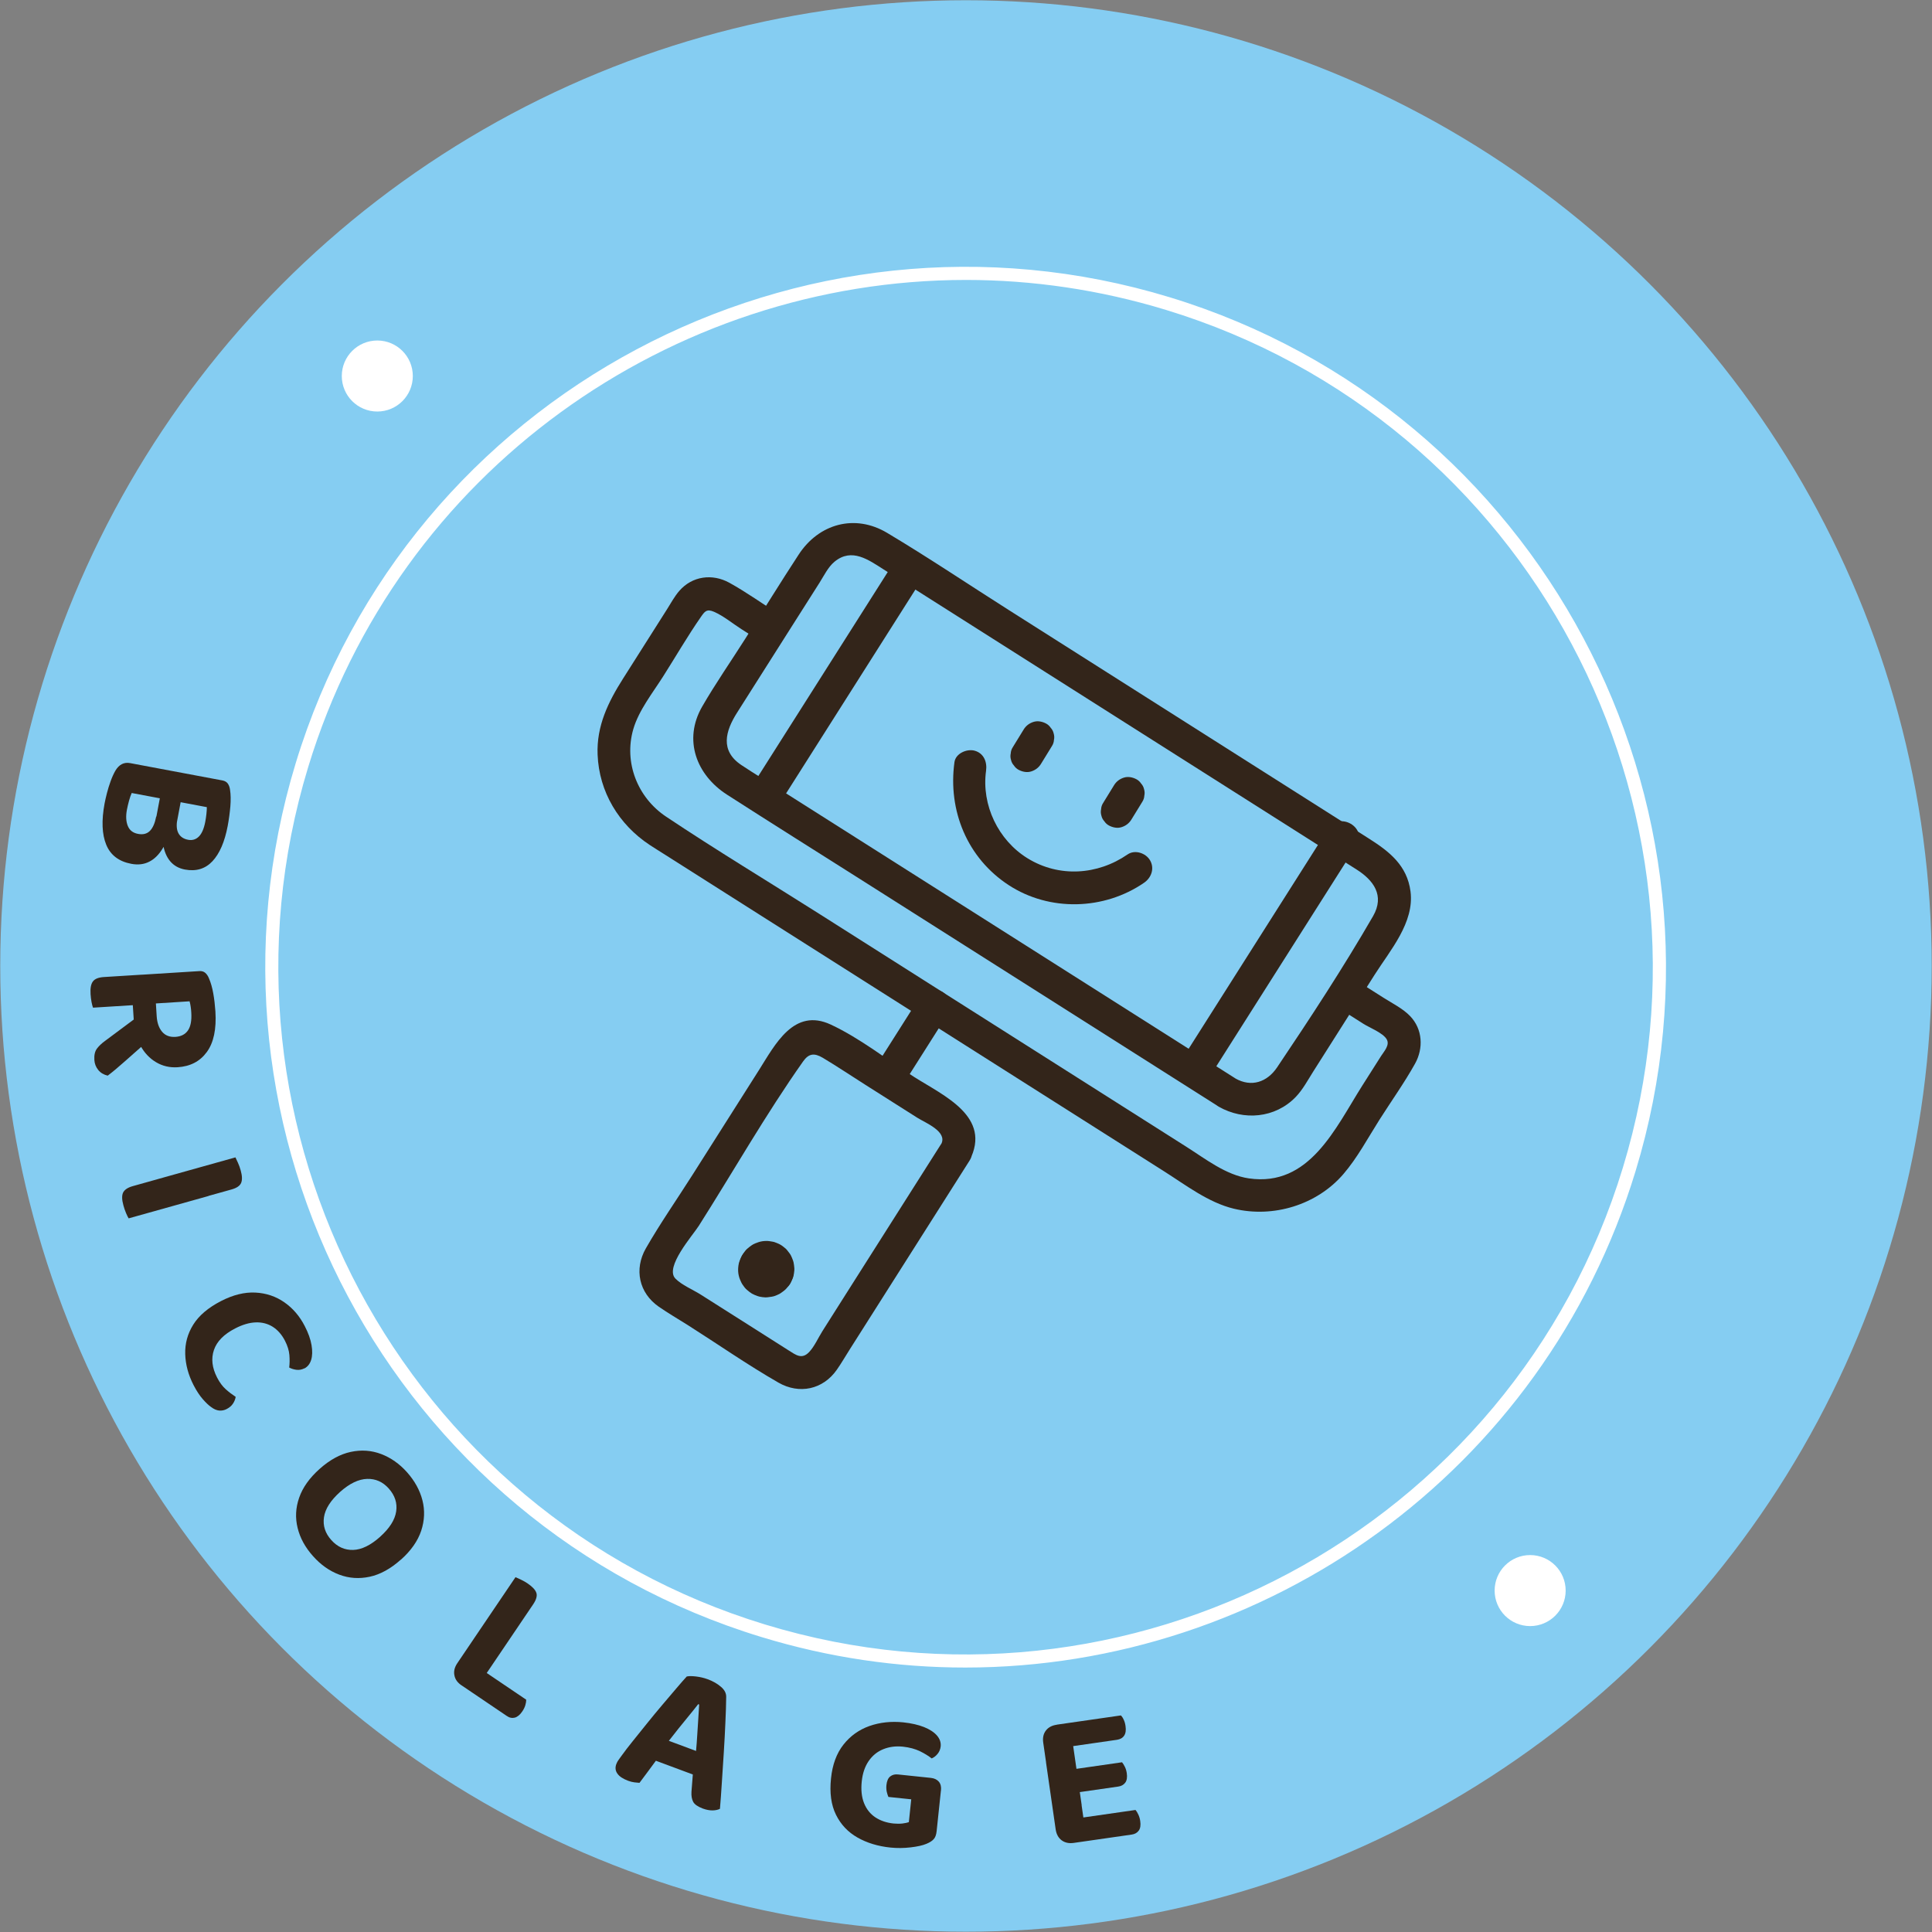<?xml version="1.0" encoding="UTF-8"?><svg id="Calque_2" xmlns="http://www.w3.org/2000/svg" viewBox="0 0 315.53 315.53"><rect x="0" y="0" width="315.53" height="315.53" fill="#808080" stroke="none"/><defs><style>.cls-1{fill:#85cdf2;}.cls-1,.cls-2,.cls-3{stroke-width:0px;}.cls-2{fill:#33251a;}.cls-3{fill:#fff;}</style></defs><g id="Calque_1-2"><circle class="cls-1" cx="157.76" cy="157.76" r="157.72"/><path class="cls-2" d="M25.54,133.36l2.54.87c-.33,1.75-.81,3.16-1.45,4.23-.64,1.08-1.39,1.84-2.26,2.27-.86.44-1.83.55-2.91.35-2.04-.38-3.41-1.42-4.11-3.12-.7-1.7-.79-3.95-.27-6.74.1-.5.22-1.07.39-1.71.16-.63.36-1.27.59-1.91.23-.64.49-1.22.78-1.73.61-1.02,1.41-1.43,2.42-1.24l15.07,2.83c.4.08.69.25.88.52.19.28.31.61.36,1.02.12.76.13,1.66.05,2.7-.09,1.04-.23,2.1-.43,3.17-.49,2.6-1.32,4.53-2.49,5.78-1.17,1.25-2.67,1.7-4.5,1.36-1.01-.19-1.82-.65-2.42-1.37-.6-.72-.99-1.68-1.16-2.88-.17-1.2-.1-2.59.2-4.19l2.15.18c-.19,1.01-.13,1.79.18,2.35.31.56.83.91,1.57,1.05.69.13,1.28-.05,1.76-.53.48-.48.83-1.29,1.04-2.4.08-.4.14-.82.19-1.27.05-.45.07-.82.07-1.13l-12.27-2.31c-.15.34-.3.76-.44,1.27-.14.51-.25.99-.34,1.45-.2,1.05-.15,1.94.14,2.65.29.72.85,1.16,1.69,1.31.8.15,1.44-.01,1.92-.49.48-.48.82-1.26,1.03-2.35ZM28.5,136.36l-3.4-.64,1.32-7.03,3.4.64-1.32,7.03Z"/><path class="cls-2" d="M23.2,159.18l.31,4.87-8.32.52c-.08-.19-.15-.49-.24-.92-.08-.42-.13-.86-.16-1.31-.06-.96.07-1.65.39-2.06.31-.42.9-.65,1.75-.71l6.27-.39ZM22.94,165.69l1.3,4.29c-.65.53-1.29,1.08-1.92,1.65-.63.56-1.24,1.1-1.83,1.62-.59.52-1.13.99-1.63,1.41-.5.42-.92.75-1.27,1.01-.65-.15-1.17-.46-1.55-.93-.38-.47-.59-1.01-.63-1.63-.05-.79.09-1.4.41-1.84.33-.44.77-.86,1.32-1.26l5.8-4.32ZM21.85,166.66l-.47-7.36,11.17-.7c.41-.03.73.07.98.29.25.22.45.52.6.9.3.69.53,1.5.7,2.45.17.94.28,1.93.35,2.95.18,2.88-.28,5.09-1.4,6.62-1.11,1.53-2.7,2.36-4.78,2.49-1.28.08-2.45-.19-3.51-.82-1.06-.63-1.91-1.53-2.55-2.7-.64-1.17-1.01-2.54-1.11-4.09ZM25.46,163.89l.13,2.08c.07,1.07.36,1.91.88,2.53.52.62,1.25.9,2.19.84.92-.06,1.6-.42,2.04-1.06.44-.65.62-1.61.54-2.9-.02-.36-.05-.69-.1-.99-.04-.3-.1-.58-.18-.86l-5.51.35Z"/><path class="cls-2" d="M32.74,190.63l1.31,4.7-13.04,3.65c-.11-.17-.25-.45-.42-.85-.17-.4-.31-.81-.43-1.25-.26-.93-.28-1.63-.06-2.1.23-.47.75-.83,1.57-1.06l11.06-3.1ZM28.12,196.98l-1.32-4.7,11.65-3.26c.1.19.24.49.42.9s.33.81.44,1.23c.25.88.27,1.57.07,2.04-.2.48-.73.84-1.6,1.08l-9.67,2.7Z"/><path class="cls-2" d="M49.72,223.47c-.44.22-.88.3-1.32.24-.44-.06-.83-.18-1.17-.37.08-.64.09-1.33.03-2.05-.06-.72-.3-1.5-.72-2.32-.52-1.01-1.19-1.77-2.01-2.29-.82-.51-1.75-.75-2.78-.71-1.04.04-2.16.37-3.35.99-1.83.94-2.98,2.11-3.46,3.51-.48,1.41-.31,2.9.51,4.5.42.82.9,1.46,1.43,1.93.53.47,1.07.88,1.61,1.23-.06.39-.21.76-.45,1.12-.24.36-.58.64-1.02.87-.38.2-.79.28-1.21.25-.43-.04-.88-.23-1.35-.59-.38-.26-.82-.68-1.33-1.26-.51-.58-1.02-1.34-1.51-2.29-.86-1.67-1.32-3.36-1.37-5.08-.05-1.72.38-3.32,1.31-4.81s2.44-2.77,4.53-3.85c1.98-1.02,3.85-1.48,5.62-1.39,1.76.09,3.34.62,4.73,1.59,1.39.97,2.5,2.26,3.33,3.88.58,1.12.95,2.16,1.11,3.11.16.95.14,1.75-.06,2.41-.2.65-.57,1.12-1.1,1.4Z"/><path class="cls-2" d="M65.45,254.73c-1.66,1.48-3.35,2.41-5.07,2.78-1.72.37-3.37.26-4.97-.34-1.6-.6-3.03-1.61-4.29-3.03-1.27-1.42-2.11-2.95-2.51-4.59-.41-1.64-.33-3.3.25-4.95.57-1.66,1.69-3.23,3.35-4.71,1.66-1.48,3.35-2.4,5.08-2.77,1.72-.37,3.38-.25,4.96.35,1.58.6,2.99,1.59,4.23,2.98,1.25,1.41,2.09,2.93,2.51,4.57s.35,3.3-.2,4.98c-.56,1.67-1.66,3.25-3.32,4.73ZM62.09,250.97c1.53-1.37,2.4-2.74,2.61-4.11.21-1.37-.2-2.63-1.21-3.76-.97-1.09-2.15-1.61-3.53-1.57-1.39.04-2.86.74-4.41,2.12-1.56,1.4-2.44,2.78-2.64,4.15-.2,1.37.2,2.61,1.2,3.72,1,1.12,2.19,1.65,3.57,1.61,1.38-.04,2.85-.76,4.42-2.16Z"/><path class="cls-2" d="M80.83,262.55l4.04,2.73-7.46,11.03-2.03-1.06c-.66-.44-1.05-.99-1.17-1.65-.13-.65.03-1.31.47-1.96l6.15-9.09ZM75.37,275.25l2.23-3.3,8.34,5.64c0,.26-.04.56-.14.89-.1.34-.26.67-.49,1.01-.38.57-.8.91-1.23,1.03-.44.11-.88.03-1.32-.28l-7.39-5ZM81.45,270.33l-4.04-2.73,6.78-10.02c.2.08.5.22.9.41.4.19.77.4,1.1.63.78.53,1.25,1.04,1.41,1.53s-.02,1.11-.52,1.86l-5.63,8.32Z"/><path class="cls-2" d="M114.21,278.39l-.18-.07c-.44.57-.94,1.19-1.5,1.87-.56.68-1.14,1.4-1.74,2.14-.6.75-1.18,1.49-1.76,2.24l-1.55,2.5c-.26.34-.52.69-.79,1.07s-.54.75-.81,1.1c-.27.36-.52.7-.76,1.02-.23.32-.46.63-.68.91-.24-.02-.52-.05-.83-.08-.31-.04-.65-.12-1.03-.26-.84-.32-1.43-.7-1.75-1.17-.33-.46-.39-.99-.17-1.57.09-.24.22-.48.39-.71.17-.23.36-.5.59-.81.43-.6.99-1.33,1.7-2.21s1.47-1.83,2.3-2.86c.83-1.03,1.66-2.04,2.5-3.03.84-.99,1.61-1.9,2.32-2.73.71-.83,1.27-1.48,1.7-1.94.35-.08.85-.08,1.52,0,.67.08,1.3.23,1.9.45.86.32,1.59.73,2.17,1.24.59.5.87,1.06.85,1.67-.01,1.21-.06,2.59-.13,4.15-.07,1.56-.15,3.19-.26,4.89-.11,1.69-.21,3.34-.32,4.93-.1,1.6-.2,3.02-.31,4.28-.31.16-.71.25-1.19.26-.48.01-1.02-.09-1.6-.3-.82-.31-1.35-.67-1.58-1.1-.23-.43-.32-.98-.28-1.64l.29-3.73.44-2.75c.09-.99.17-1.96.22-2.89.05-.94.11-1.83.17-2.66.06-.83.11-1.57.14-2.22ZM105.26,286.87l3.1-2.89,7.03,2.62-.72,3.77-9.41-3.5Z"/><path class="cls-2" d="M153.67,292.42l-.7,6.63c-.06.6-.22,1.04-.48,1.32-.26.29-.65.54-1.19.76-.61.26-1.47.45-2.58.58-1.11.13-2.21.14-3.29.03-2.04-.21-3.84-.76-5.39-1.64-1.55-.88-2.72-2.12-3.51-3.72-.79-1.6-1.06-3.58-.81-5.94.23-2.25.91-4.09,2.03-5.51,1.12-1.42,2.53-2.43,4.24-3.04,1.71-.6,3.55-.8,5.53-.6,1.32.14,2.45.4,3.39.77.94.38,1.64.84,2.11,1.38.47.55.67,1.13.61,1.77-.05.47-.22.88-.5,1.22-.28.35-.61.6-.97.75-.5-.39-1.13-.79-1.91-1.17s-1.71-.63-2.79-.75c-1.17-.12-2.24.02-3.22.42-.98.4-1.77,1.05-2.38,1.94-.61.89-.98,1.99-1.12,3.29-.15,1.4-.02,2.6.38,3.59s1.02,1.76,1.85,2.31c.84.55,1.82.88,2.95,1,.53.05,1.02.05,1.47,0,.45-.06.79-.13,1.04-.22l.39-3.73-3.73-.39c-.1-.23-.19-.51-.27-.85-.07-.34-.09-.7-.05-1.09.07-.66.27-1.13.61-1.4s.77-.39,1.28-.33l5.36.56c.57.06,1.01.27,1.31.62.3.36.41.83.35,1.43Z"/><path class="cls-2" d="M176.65,294.83l-4.7.68-1.57-10.89c-.12-.8.03-1.47.43-1.99.4-.52.99-.84,1.78-.95.44-.06.87-.09,1.27-.09s.7.02.9.03l1.9,13.21ZM170.84,287.82l4.7-.68,1.91,13.28c-.18.07-.47.16-.85.28-.38.12-.8.21-1.24.28-.78.11-1.44-.03-1.98-.43-.53-.4-.85-.99-.97-1.78l-1.58-10.96ZM173.13,285.48l-.55-3.81,10.48-1.51c.18.17.33.4.47.71.14.3.24.65.29,1.03.1.68.02,1.2-.23,1.57-.25.37-.64.59-1.17.67l-9.3,1.34ZM174.21,293l-.55-3.81,9.59-1.38c.16.19.31.44.46.74.15.3.25.64.31,1.02.1.68.02,1.2-.24,1.56-.26.36-.65.58-1.16.65l-8.42,1.21ZM175.36,300.97l-.55-3.84,10.64-1.53c.15.17.31.42.46.75s.26.67.31,1.06c.1.68.02,1.2-.24,1.56s-.65.58-1.16.65l-9.46,1.36Z"/><path class="cls-3" d="M157.64,272.34c-11.02,0-22.2-1.6-33.27-4.98-60.33-18.38-94.45-82.42-76.07-142.74,18.38-60.33,82.42-94.45,142.74-76.07,60.33,18.38,94.45,82.42,76.07,142.74-15.01,49.25-60.46,81.05-109.47,81.05ZM157.76,45.72c-48.1,0-92.69,31.19-107.42,79.53-18.04,59.2,15.45,122.04,74.64,140.07,59.2,18.04,122.04-15.45,140.07-74.64,18.04-59.2-15.45-122.04-74.64-140.07-10.86-3.31-21.85-4.89-32.65-4.89Z"/><circle class="cls-3" cx="61.62" cy="61.41" r="5.8"/><path class="cls-2" d="M201.74,176.11c-15.32-9.72-30.64-19.44-45.96-29.16-9.38-5.95-18.75-11.9-28.13-17.84-2.19-1.39-4.42-2.73-6.58-4.17-3.51-2.35-2.59-5.56-.7-8.54,3.02-4.76,6.04-9.51,9.05-14.27,1.48-2.33,2.96-4.66,4.44-6.99.71-1.12,1.39-2.55,2.44-3.41,2.83-2.33,5.58-.27,8.03,1.28,3.08,1.95,6.16,3.91,9.24,5.86,19.94,12.65,39.89,25.31,59.83,37.96,2.72,1.73,5.44,3.45,8.16,5.18s4.64,4.22,2.68,7.62c-4.84,8.38-10.26,16.65-15.66,24.68-1.62,2.41-4.19,3.32-6.84,1.81-2.99-1.71-5.69,2.91-2.7,4.62,4.08,2.33,9.23,1.88,12.57-1.58,1.15-1.19,1.98-2.76,2.86-4.15,3.34-5.27,6.68-10.53,10.02-15.8,2.56-4.03,6.53-8.55,5.87-13.63-.55-4.24-3.46-6.51-6.75-8.6-19.59-12.43-39.19-24.86-58.78-37.3-6.64-4.21-13.19-8.62-19.94-12.65-5.27-3.15-11.16-1.5-14.45,3.54-2.97,4.54-5.81,9.16-8.72,13.74-2.34,3.69-4.87,7.32-7.05,11.1-3.12,5.43-.93,11.16,4.06,14.37,7.25,4.66,14.56,9.24,21.83,13.85,19.11,12.12,38.22,24.25,57.33,36.37.38.24.77.49,1.15.73,2.91,1.85,5.6-2.78,2.7-4.62Z"/><path class="cls-2" d="M153.7,186.84c-5.09,8.03-10.19,16.06-15.28,24.08-1.37,2.16-2.74,4.31-4.1,6.47-.67,1.06-1.3,2.5-2.17,3.42-1.2,1.27-2.18.47-3.36-.27-2.14-1.36-4.28-2.72-6.42-4.08-2.65-1.68-5.3-3.36-7.95-5.04-1.24-.79-3.09-1.55-4.12-2.61-1.79-1.85,2.83-7.04,3.82-8.6,5.66-8.92,10.95-18.23,17.04-26.86.91-1.29,1.81-1.42,3.2-.6,2.35,1.4,4.63,2.94,6.94,4.4,2.83,1.8,5.66,3.59,8.5,5.39,1.32.84,4.97,2.25,3.92,4.3-1.57,3.05,3.04,5.76,4.62,2.7,3.68-7.15-4.15-10.55-9.01-13.63-4.43-2.81-8.86-6.34-13.63-8.57-6.06-2.83-9.12,3.28-11.74,7.41-3.62,5.71-7.24,11.42-10.86,17.12-2.53,3.99-5.27,7.91-7.62,12.01-1.95,3.41-1.13,7.28,2.11,9.53,1.53,1.06,3.15,2,4.72,2.99,4.92,3.12,9.76,6.5,14.81,9.4,3.41,1.96,7.28,1.15,9.55-2.1.75-1.07,1.41-2.22,2.11-3.32,6.52-10.28,13.04-20.56,19.57-30.84,1.85-2.91-2.78-5.6-4.62-2.7Z"/><path class="cls-2" d="M219.01,164.88c1.22.77,2.43,1.54,3.65,2.32.97.62,3.2,1.48,3.81,2.53.55.94-.4,1.93-.91,2.73-1.03,1.62-2.05,3.24-3.08,4.85-4.38,6.91-8.61,16.59-18.53,15.14-3.75-.55-7.07-3.18-10.21-5.17-5.35-3.4-10.7-6.79-16.06-10.19-14.65-9.29-29.29-18.59-43.94-27.88-8.31-5.27-16.77-10.37-24.96-15.84-4.66-3.11-6.93-8.85-5.35-14.29.9-3.08,3.16-5.91,4.86-8.59,2.06-3.24,4-6.6,6.19-9.75.62-.89.94-1.34,2.14-.82,1.57.68,3.09,1.96,4.53,2.87,1.14.72,2.28,1.45,3.42,2.17,2.91,1.85,5.6-2.78,2.7-4.62-2.7-1.71-5.34-3.61-8.14-5.16s-6.08-1.09-8.17,1.3c-.79.9-1.38,2.01-2.02,3.02-2.39,3.77-4.79,7.55-7.18,11.32-2.43,3.83-4.35,7.74-4.16,12.43.24,6.08,3.46,11.41,8.5,14.74.85.56,1.72,1.09,2.58,1.64,5.12,3.25,10.24,6.5,15.36,9.75,15.86,10.06,31.71,20.12,47.57,30.18,6.17,3.91,12.34,7.83,18.51,11.74,3.55,2.25,7.23,5.1,11.38,6.1,6.43,1.55,13.55-.6,17.89-5.64,2.29-2.66,4.02-5.92,5.89-8.87,1.93-3.04,4.06-6.02,5.82-9.17,1.4-2.51,1.25-5.63-.79-7.76-1.17-1.23-2.87-2.07-4.29-2.97s-2.87-1.82-4.3-2.73c-2.91-1.85-5.6,2.78-2.7,4.62h0Z"/><path class="cls-2" d="M150.17,162.91c-2.1,3.31-4.2,6.61-6.29,9.92-.29.46-.59.93-.88,1.39-.75,1.18-.29,3,.96,3.66,1.32.7,2.86.3,3.66-.96,2.1-3.31,4.2-6.61,6.29-9.92.29-.46.59-.93.88-1.39.75-1.18.29-3-.96-3.66-1.32-.7-2.86-.3-3.66.96h0Z"/><path class="cls-2" d="M124.47,206.88s-.07.1-.1.14l.42-.54c-.1.12-.21.23-.33.33l.54-.42c-.12.09-.25.17-.4.23l.64-.27c-.15.06-.31.11-.48.13l.71-.1c-.17.02-.33.02-.5,0l.71.1c-.17-.02-.33-.07-.49-.13l.64.27c-.15-.07-.29-.15-.42-.24l.54.42c-.12-.1-.23-.21-.33-.33l.42.54c-.09-.12-.17-.25-.23-.4l.27.64c-.06-.15-.11-.31-.13-.48l.1.71c-.02-.17-.02-.33,0-.5l-.1.71c.02-.17.07-.33.13-.49l-.27.64c.07-.15.15-.29.24-.42l-.42.54c.1-.12.21-.23.33-.33l-.54.42c.12-.09.25-.17.4-.23l-.64.27c.15-.06.31-.11.48-.13l-.71.1c.17-.02.33-.02.5,0l-.71-.1c.17.02.33.07.49.13l-.64-.27c.15.07.29.15.42.24l-.54-.42c.12.1.23.21.33.33l-.42-.54c.09.12.17.25.23.4l-.27-.64c.06.15.11.31.13.48l-.1-.71c.02.17.02.33,0,.5l.1-.71c-.02.17-.07.33-.13.49l.27-.64c-.04.09-.09.18-.14.27-.2.31-.3.64-.32.99-.08.36-.06.71.05,1.07.08.35.24.65.48.91.19.29.44.52.75.69.62.33,1.37.49,2.06.27s1.22-.62,1.6-1.23c.05-.09.1-.18.14-.27.13-.29.28-.59.36-.9s.11-.66.14-.98c0-.1.01-.21,0-.31-.02-.32-.07-.64-.13-.96-.02-.1-.05-.2-.09-.3-.11-.29-.22-.59-.37-.87-.1-.19-.24-.35-.37-.52s-.24-.33-.39-.48c-.23-.22-.5-.41-.76-.6-.08-.06-.17-.11-.27-.16-.3-.14-.6-.28-.92-.38-.09-.03-.19-.05-.29-.06-.32-.05-.65-.12-.98-.11-.42,0-.86.06-1.26.19s-.8.28-1.14.52c-.25.18-.51.37-.74.58s-.42.5-.61.75c-.07.09-.13.18-.18.28-.15.29-.28.59-.38.9-.14.4-.19.85-.2,1.27s.05.86.17,1.26c.08.3.23.59.35.87.05.1.1.2.16.29.23.34.48.7.81.96.24.2.49.41.76.57s.6.28.89.39c.11.04.21.07.33.1.33.07.68.12,1.02.13.22,0,.45-.04.67-.07s.46-.05.68-.12c.31-.1.62-.23.91-.38.1-.05.19-.11.28-.18.24-.18.56-.39.78-.63s.43-.52.62-.8c.2-.31.3-.64.32-.99.08-.36.06-.71-.05-1.07-.08-.35-.24-.65-.48-.91-.19-.29-.44-.52-.75-.69-.62-.33-1.37-.49-2.06-.27l-.64.27c-.4.24-.72.56-.96.96Z"/><path class="cls-2" d="M124.37,207.04s-.07.1-.1.14l.42-.54c-.1.12-.21.23-.33.33l.54-.42c-.12.09-.25.17-.4.23l.64-.27c-.15.06-.31.11-.48.13l.71-.1c-.17.02-.33.02-.5,0l.71.1c-.17-.02-.33-.07-.49-.13l.64.27c-.15-.07-.29-.15-.42-.24l.54.42c-.12-.1-.23-.21-.33-.33l.42.54c-.09-.12-.17-.25-.23-.4l.27.64c-.06-.15-.11-.31-.13-.48l.1.71c-.02-.17-.02-.33,0-.5l-.1.71c.02-.17.07-.33.13-.49l-.27.64c.07-.15.15-.29.24-.42l-.42.54c.1-.12.21-.23.33-.33l-.54.42c.12-.09.25-.17.4-.23l-.64.27c.15-.06.31-.11.48-.13l-.71.1c.17-.02.33-.02.5,0l-.71-.1c.17.02.33.07.49.13l-.64-.27c.15.07.29.15.42.24l-.54-.42c.12.1.23.21.33.33l-.42-.54c.09.12.17.25.23.4l-.27-.64c.06.15.11.31.13.48l-.1-.71c.02.17.02.33,0,.5l.1-.71c-.02.17-.07.33-.13.49l.27-.64c-.04.09-.09.18-.14.27-.2.31-.3.64-.32.99-.08.36-.06.71.05,1.07.08.35.24.65.48.91.19.29.44.52.75.69.62.33,1.37.49,2.06.27s1.22-.62,1.6-1.23c.05-.09.1-.18.14-.27.13-.29.28-.59.36-.9s.11-.66.14-.98c0-.1.01-.21,0-.31-.02-.32-.07-.64-.13-.96-.02-.1-.05-.2-.09-.3-.11-.29-.22-.59-.37-.87-.1-.19-.24-.35-.37-.52s-.24-.33-.39-.48c-.23-.22-.5-.41-.76-.6-.08-.06-.17-.11-.27-.16-.3-.14-.6-.28-.92-.38-.09-.03-.19-.05-.29-.06-.32-.05-.65-.12-.98-.11-.42,0-.86.06-1.26.19s-.8.28-1.14.52c-.25.18-.51.37-.74.58s-.42.5-.61.75c-.07.09-.13.18-.18.28-.15.29-.28.59-.38.9-.14.4-.19.85-.2,1.27s.05.86.17,1.26c.08.3.23.59.35.87.05.1.1.2.16.29.23.34.48.7.81.96.24.2.49.41.76.57s.6.28.89.39c.11.04.21.07.33.1.33.07.68.12,1.02.13.22,0,.45-.04.67-.07s.46-.05.68-.12c.31-.1.62-.23.91-.38.1-.05.19-.11.28-.18.24-.18.56-.39.78-.63s.43-.52.62-.8c.2-.31.3-.64.32-.99.08-.36.06-.71-.05-1.07-.08-.35-.24-.65-.48-.91-.19-.29-.44-.52-.75-.69-.62-.33-1.37-.49-2.06-.27l-.64.27c-.4.24-.72.56-.96.96Z"/><path class="cls-2" d="M184.16,139.54c-4.91,3.39-11.21,3.8-16.35.63-4.78-2.95-7.54-8.69-6.77-14.28.2-1.43-.35-2.87-1.87-3.29-1.25-.34-3.09.43-3.29,1.87-1.09,7.91,2.08,15.66,8.85,20.08,6.67,4.36,15.61,4.11,22.13-.39,1.19-.82,1.73-2.35.96-3.66-.69-1.18-2.46-1.78-3.66-.96h0Z"/><path class="cls-2" d="M167.19,119.13c-.53.86-1.06,1.71-1.58,2.57-.07.12-.15.24-.22.36-.2.31-.3.64-.32.99-.08.36-.06.71.05,1.07.08.35.24.65.48.91.19.29.44.52.75.69.62.33,1.37.49,2.06.27s1.22-.62,1.6-1.23c.53-.86,1.06-1.71,1.58-2.57.07-.12.15-.24.22-.36.2-.31.3-.64.32-.99.08-.36.06-.71-.05-1.07-.08-.35-.24-.65-.48-.91-.19-.29-.44-.52-.75-.69-.62-.33-1.37-.49-2.06-.27s-1.22.62-1.6,1.23h0Z"/><path class="cls-2" d="M181.95,128.23c-.53.86-1.06,1.71-1.58,2.57-.07.12-.15.24-.22.36-.2.31-.3.64-.32.99-.08.36-.06.71.05,1.07.08.35.24.65.48.91.19.29.44.52.75.69.62.33,1.37.49,2.06.27s1.22-.62,1.6-1.23c.53-.86,1.06-1.71,1.58-2.57.07-.12.15-.24.22-.36.2-.31.3-.64.32-.99.08-.36.06-.71-.05-1.07-.08-.35-.24-.65-.48-.91-.19-.29-.44-.52-.75-.69-.62-.33-1.37-.49-2.06-.27s-1.22.62-1.6,1.23h0Z"/><path class="cls-2" d="M146.37,91.24c-7.01,11.05-14.02,22.1-21.03,33.15-.98,1.55-1.97,3.1-2.95,4.65-1.85,2.91,2.78,5.6,4.62,2.7,7.01-11.05,14.02-22.1,21.03-33.15.98-1.55,1.97-3.1,2.95-4.65,1.85-2.91-2.78-5.6-4.62-2.7h0Z"/><path class="cls-2" d="M216.91,135.37c-7.01,11.05-14.02,22.1-21.03,33.15-.98,1.55-1.97,3.1-2.95,4.65-1.85,2.91,2.78,5.6,4.62,2.7,7.01-11.05,14.02-22.1,21.03-33.15.98-1.55,1.97-3.1,2.95-4.65,1.85-2.91-2.78-5.6-4.62-2.7h0Z"/><circle class="cls-3" cx="249.9" cy="259.77" r="5.8"/></g></svg>